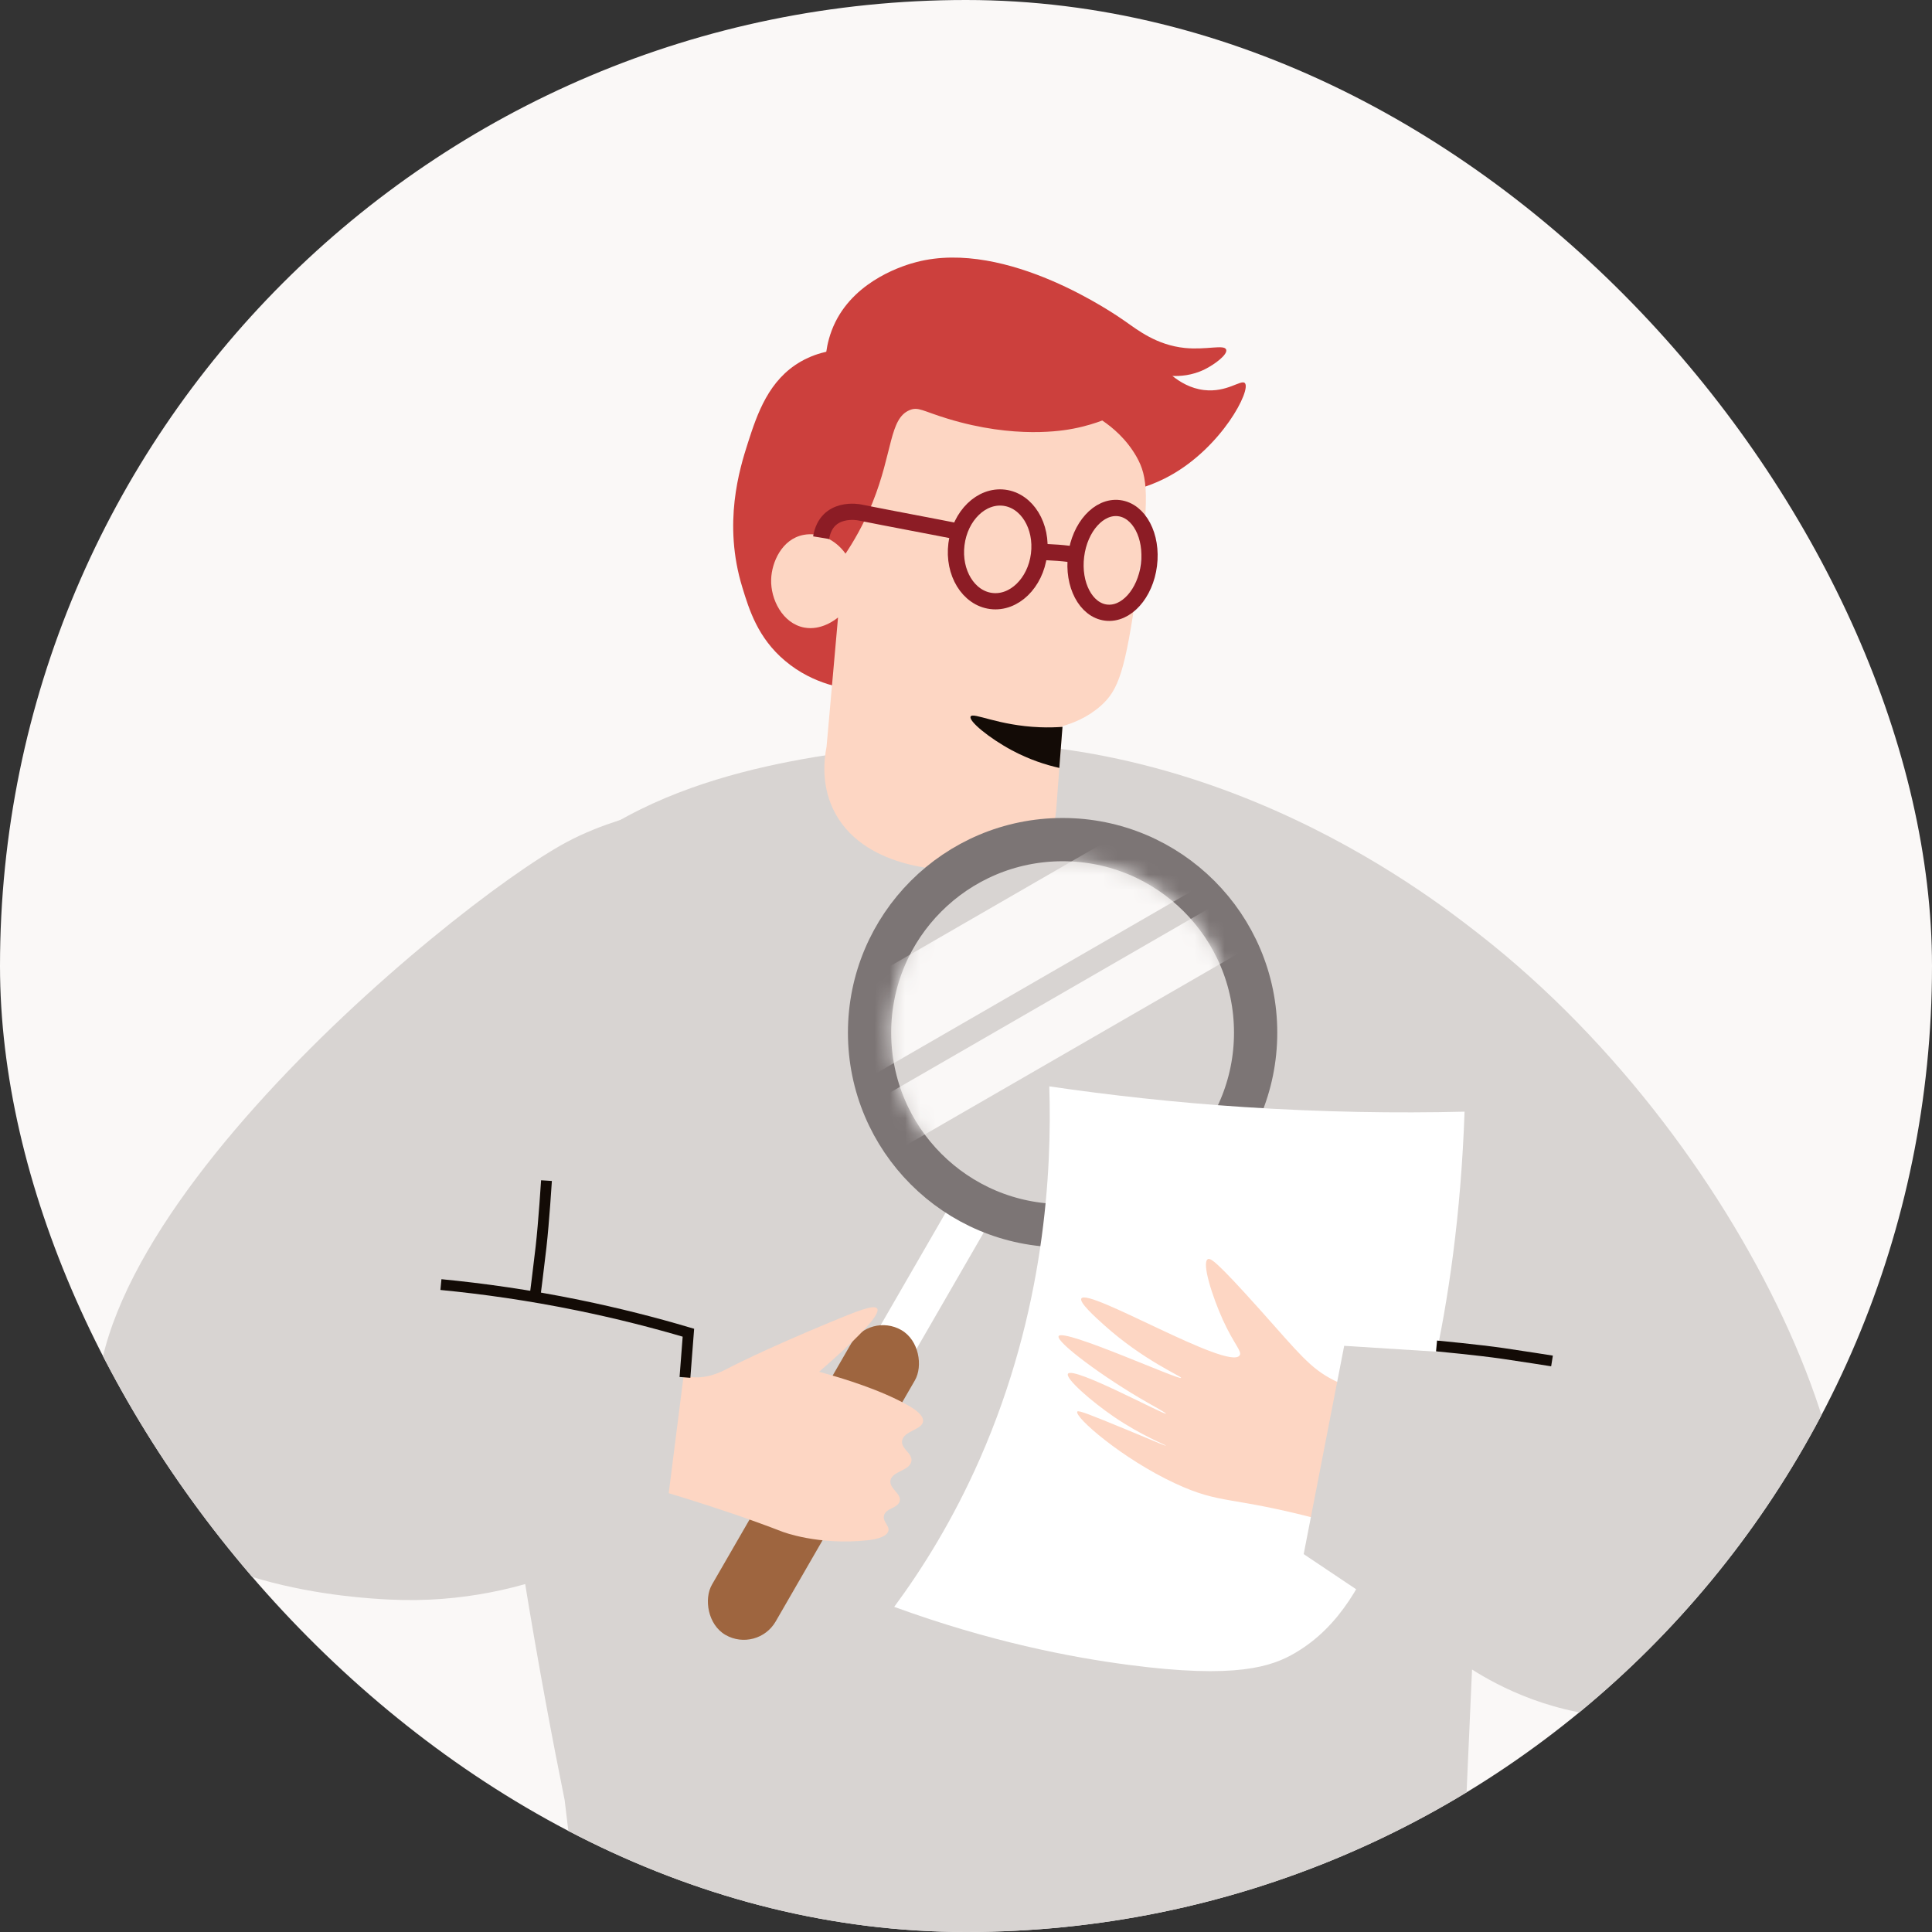<svg width="127" height="127" viewBox="0 0 127 127" fill="none" xmlns="http://www.w3.org/2000/svg">
<rect x="0" y="0" width="127" height="127" fill="#333333" stroke="none"/>
<g clip-path="url(#clip0_3666_1126)">
<rect width="127" height="127" rx="63.5" fill="#FAF8F7"/>
<path d="M38.473 129.628C38.022 125.864 37.57 122.095 37.118 118.331C36.381 114.694 35.401 109.574 34.407 103.42C30.579 79.656 28.758 67.632 33.503 60.492C39.418 51.59 51.334 50.009 57.452 49.195C78.071 46.457 93.737 58.68 97.216 61.396C115.467 75.634 125.991 101.025 119.358 108.842C116.868 111.775 111.211 112.972 107.157 112.909C102.164 112.832 98.463 110.821 96.764 109.746C96.462 116.524 96.163 123.302 95.861 130.08C76.729 129.931 57.601 129.777 38.473 129.628Z" fill="#D8D4D2"/>
<path d="M66.544 31.613C67.963 32.124 72.676 33.615 76.91 31.27C80.33 29.376 82.26 25.635 81.831 25.183C81.587 24.925 80.656 25.82 79.142 25.639C78.261 25.535 77.565 25.111 77.068 24.713C77.533 24.731 78.342 24.7 79.192 24.279C79.856 23.949 80.723 23.299 80.601 22.978C80.47 22.63 79.305 23.014 77.89 22.874C76.019 22.684 74.768 21.681 73.977 21.13C73.385 20.714 66.209 15.689 60.263 17.221C59.481 17.42 56.3 18.36 54.908 21.18C54.538 21.934 54.384 22.634 54.316 23.122C53.896 23.217 53.295 23.394 52.653 23.76C50.529 24.971 49.779 27.194 49.165 29.105C48.609 30.831 47.511 34.406 48.794 38.599C49.246 40.077 49.811 41.929 51.605 43.438C53.494 45.034 55.636 45.305 56.544 45.364C59.879 40.786 63.209 36.2 66.544 31.613Z" fill="#CC403D"/>
<path d="M69.327 53.837C68.586 56.019 65.147 57.14 62.589 57.181C62.237 57.185 56.611 57.185 54.736 53.127C54.004 51.537 54.162 49.96 54.334 49.083C54.587 46.25 54.835 43.421 55.088 40.588C54.908 40.737 53.981 41.465 52.861 41.252C51.446 40.981 50.642 39.395 50.692 38.076C50.728 36.969 51.388 35.437 52.82 35.161C53.823 34.967 54.908 35.45 55.581 36.395C56.064 35.667 56.751 34.533 57.352 33.046C58.685 29.743 58.459 27.515 59.792 26.96C60.362 26.72 60.651 27.023 62.3 27.524C66.728 28.876 69.923 28.302 70.565 28.175C71.41 28.013 72.07 27.787 72.458 27.642C73.141 28.103 74.044 28.858 74.709 30.023C75.454 31.338 75.59 32.644 74.749 38.6C73.967 44.126 73.516 45.36 72.381 46.377C71.491 47.172 70.515 47.542 69.846 47.728C69.842 47.746 69.842 47.764 69.842 47.782C69.792 48.428 69.72 49.354 69.634 50.484C69.611 50.796 69.584 51.121 69.562 51.46C69.413 53.475 69.413 53.588 69.327 53.837Z" fill="#FDD6C3"/>
<path d="M69.634 50.48C68.739 50.277 67.659 49.933 66.52 49.323C65.043 48.533 63.651 47.394 63.805 47.1C63.963 46.797 65.608 47.697 68.35 47.805C68.92 47.828 69.421 47.81 69.842 47.782C69.792 48.42 69.72 49.346 69.634 50.48Z" fill="#130B06"/>
<path d="M68.299 36.454C68.534 34.579 67.51 32.907 66.012 32.718C64.513 32.53 63.108 33.897 62.872 35.772C62.636 37.646 63.66 39.319 65.159 39.507C66.657 39.695 68.063 38.328 68.299 36.454Z" stroke="#8C1C25" stroke-width="1.067" stroke-miterlimit="10"/>
<path d="M75.526 37.137C75.765 35.241 74.886 33.57 73.563 33.403C72.241 33.237 70.975 34.639 70.737 36.535C70.499 38.431 71.378 40.103 72.7 40.269C74.023 40.435 75.288 39.033 75.526 37.137Z" stroke="#8C1C25" stroke-width="1.067" stroke-miterlimit="10"/>
<path d="M68.369 36.289C68.923 36.28 70.193 36.362 70.669 36.482" stroke="#8C1C25" stroke-width="1.067" stroke-miterlimit="10"/>
<path d="M63.227 34.988C61.46 34.633 58.49 34.084 56.501 33.684C56.501 33.684 54.329 33.229 53.977 35.345" stroke="#8C1C25" stroke-width="1.067" stroke-miterlimit="10"/>
<rect x="64.917" y="74.939" width="2.822" height="35.868" rx="1.411" transform="rotate(30 64.917 74.939)" fill="white"/>
<rect x="57.159" y="86.225" width="4.838" height="23.134" rx="2.419" transform="rotate(30 57.159 86.225)" fill="#9E653F"/>
<path d="M39.653 96.897C42.703 97.765 47.244 99.066 51.433 100.688C51.433 100.688 53.787 101.601 57.045 101.249C57.303 101.222 58.275 101.1 58.397 100.639C58.487 100.291 58.017 100.042 58.107 99.631C58.22 99.125 59.02 99.157 59.142 98.678C59.269 98.176 58.451 97.864 58.532 97.326C58.632 96.703 59.802 96.689 59.91 96.057C60.001 95.523 59.214 95.243 59.3 94.706C59.404 94.059 60.615 93.992 60.678 93.436C60.728 92.993 60.01 92.564 59.725 92.401C57.954 91.389 55.532 90.634 53.846 90.173C56.246 88.086 57.931 86.414 57.66 86.016C57.457 85.722 56.237 86.229 54.642 86.888C50.109 88.764 47.891 89.929 47.891 89.929C47.434 90.169 46.408 90.716 45.215 90.485C44.75 90.395 44.416 90.214 44.235 90.115C41.844 88.777 40.412 86.784 39.075 86.59C36.562 86.224 32.391 91.882 33.774 94.665C34.352 95.826 35.5 95.713 39.653 96.897Z" fill="#FDD6C3"/>
<circle cx="69.85" cy="67.881" r="12.689" fill="#D8D4D2" stroke="#7C7575" stroke-width="2.844"/>
<mask id="mask0_3666_1126" style="mask-type:alpha" maskUnits="userSpaceOnUse" x="58" y="56" width="24" height="24">
<circle cx="69.851" cy="67.88" r="9.867" transform="rotate(15 69.851 67.88)" fill="#FADB7D" stroke="#7C7575" stroke-width="2.844"/>
</mask>
<g mask="url(#mask0_3666_1126)">
<rect x="84.172" y="57.002" width="3.528" height="35.278" transform="rotate(60 84.172 57.002)" fill="#FAF8F7"/>
<rect x="77.824" y="52.358" width="5.644" height="35.278" transform="rotate(60 77.824 52.358)" fill="#FAF8F7"/>
</g>
<path d="M68.975 71.412C69.152 76.97 68.695 86.165 64.403 95.917C62.667 99.862 60.661 103.083 58.781 105.627C65.049 107.914 70.367 108.94 74.163 109.437C81.271 110.377 83.607 109.559 85.166 108.637C88.112 106.893 89.653 103.951 91.018 100.508C92.947 95.655 95.798 86.653 96.273 73.075C91.786 73.183 86.937 73.111 81.772 72.772C77.24 72.474 72.961 71.995 68.975 71.412Z" fill="white"/>
<path d="M87.677 90.73C86.123 89.944 85.395 88.972 82.856 86.13C79.978 82.917 79.571 82.669 79.394 82.773C78.979 83.017 79.702 85.249 80.375 86.74C81.116 88.376 81.667 88.832 81.487 89.099C80.777 90.134 71.537 84.639 71.085 85.353C70.922 85.61 71.975 86.559 72.567 87.093C75.17 89.433 77.686 90.472 77.641 90.576C77.56 90.762 69.883 87.282 69.589 87.829C69.39 88.204 72.558 90.563 75.404 92.181C75.802 92.407 76.665 92.885 76.643 92.926C76.579 93.048 70.538 89.781 70.204 90.305C70.014 90.608 71.731 92.113 73.227 93.134C75.025 94.363 76.656 94.991 76.638 95.032C76.62 95.068 75.404 94.53 73.882 93.907C71.889 93.089 70.886 92.678 70.818 92.786C70.592 93.134 73.8 95.913 77.253 97.513C80.316 98.931 80.759 98.299 86.792 99.889C92.291 101.34 94.229 102.479 96.087 101.277C97.673 100.246 97.935 98.331 97.953 98.181C98.283 95.452 95.617 93.468 95.115 93.093C93.344 91.778 91.437 91.607 90.533 91.593C89.828 91.512 88.793 91.295 87.677 90.73Z" fill="#FDD6C3"/>
<path d="M106.331 89.607C100.339 89.227 94.352 88.848 88.36 88.468C87.474 93.032 86.584 97.596 85.698 102.16C89.417 104.654 93.141 107.144 96.859 109.638C102.824 107.668 107.126 103.023 107.849 97.61C108.323 94.013 107.09 91.071 106.331 89.607Z" fill="#D8D4D2"/>
<path d="M42.342 53.468C42.22 53.495 39.621 54.083 37.24 55.361C29.513 59.505 0.462 83.526 7.417 97.092C11.185 104.439 23.63 105.049 25.618 105.148C35.166 105.618 41.876 101.014 43.774 99.609C44.321 95.298 44.868 90.982 45.414 86.671C42.92 86.025 40.421 85.375 37.927 84.728C54.727 64.72 56.856 57.481 54.854 54.95C53.087 52.714 46.783 52.483 42.342 53.468Z" fill="#D8D4D2"/>
<path d="M28.984 84.442C31.75 84.709 34.782 85.134 38.022 85.798C40.624 86.331 43.038 86.95 45.252 87.606C45.175 88.586 45.102 89.562 45.026 90.543" stroke="#130B06" stroke-width="0.711" stroke-miterlimit="10"/>
<path d="M94.431 88.476C94.431 88.476 97.166 88.732 98.786 88.967C100.133 89.162 102.021 89.463 102.021 89.463" stroke="#130B06" stroke-width="0.711"/>
<path d="M35.923 77.608C35.923 77.608 35.75 80.349 35.565 81.975C35.411 83.328 35.167 85.224 35.167 85.224" stroke="#130B06" stroke-width="0.711"/>
</g>
<defs>
<clipPath id="clip0_3666_1126">
<rect width="127" height="127" rx="63.5" fill="white"/>
</clipPath>
</defs>
</svg>
